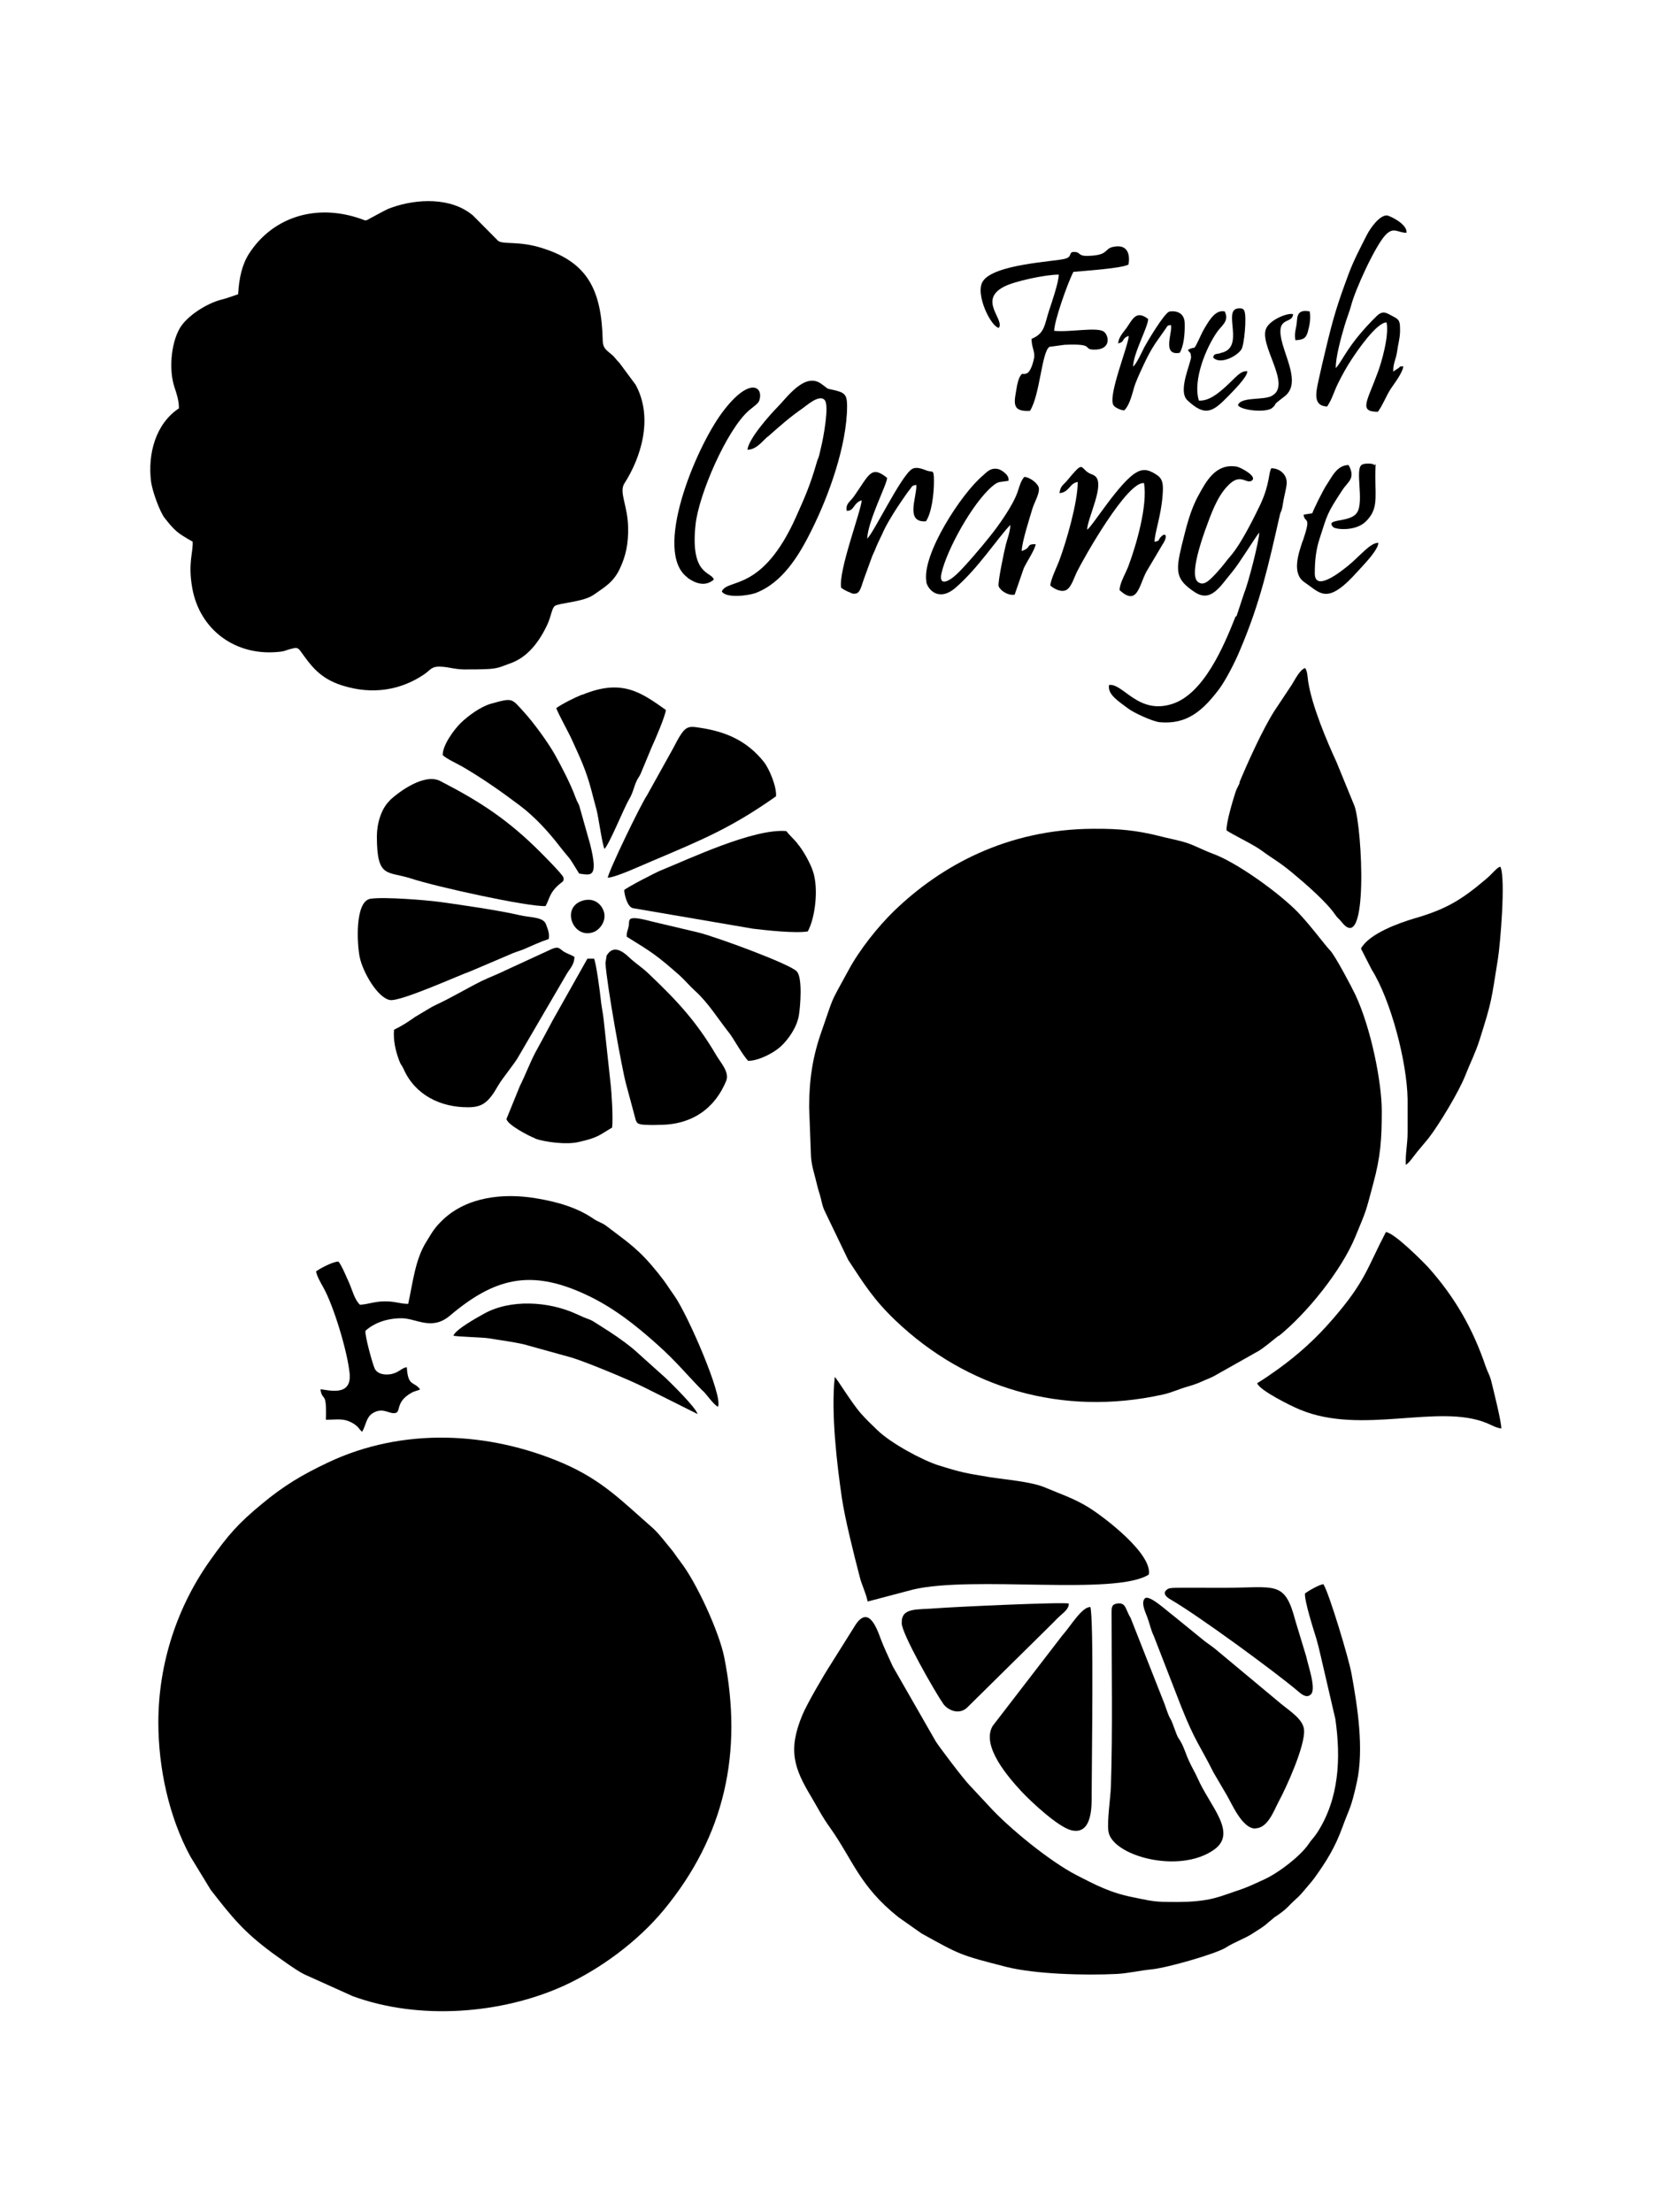 <?xml version="1.0" encoding="iso-8859-1"?>
<!-- Generator: Adobe Illustrator 28.5.0, SVG Export Plug-In . SVG Version: 9.03 Build 54727)  -->
<svg version="1.1" id="Livello_1" xmlns="http://www.w3.org/2000/svg" xmlns:xlink="http://www.w3.org/1999/xlink" x="0px" y="0px"
	 viewBox="0 0 935.435 1251.797" style="enable-background:new 0 0 935.435 1251.797;" xml:space="preserve">
<g id="Capa_1">
	<path d="M325.302,541.524c-1.94-1.164-4.398-1.94-6.339-3.105c-2.587-1.811-2.717-2.975-6.468-1.552l-26.389,12.16
		c-4.398,2.199-9.314,4.01-13.583,6.08c-8.796,4.398-16.429,9.055-25.225,13.195c-1.294,0.647-2.199,1.035-3.105,1.552l-9.314,5.562
		c-4.01,2.846-6.727,4.657-11.901,7.244l0,0c-0.517,6.209,0.906,12.031,2.975,17.593c0.906,2.458,1.423,2.328,2.458,4.657
		c6.468,14.618,20.827,21.732,36.609,21.603c8.02,0,11.513-2.846,16.817-12.16c2.587-4.528,9.702-12.807,11.901-17.076
		l26.648-45.664c1.94-3.493,4.657-5.562,4.657-10.219h0.259l0,0L325.302,541.524z"/>
	<path d="M220.52,453.042c-4.916,4.657-7.244,13.195-7.244,20.18l0,0c0,23.932,5.821,19.533,19.145,23.802
		c14.488,4.786,66.491,16.17,76.323,15.653c2.328-4.14,2.07-7.503,7.891-12.419c1.294-1.164,2.846-1.552,2.199-3.751
		c-0.388-1.682-11.384-12.677-13.195-14.488c-18.11-18.11-33.892-28.459-56.53-40.102c-8.796-4.528-23.155,5.821-28.589,10.996l0,0
		V453.042z"/>
	<path d="M327.76,455.758c-0.906-2.07-1.035-1.811-2.07-4.528c-2.717-7.503-7.632-16.946-11.642-24.19
		c-4.269-7.503-12.16-18.24-17.593-24.19c-7.115-7.762-6.08-8.15-18.628-4.657c-5.951,1.682-12.936,6.856-17.205,10.996
		c-3.881,3.881-10.219,12.548-10.09,18.11c2.458,2.199,7.632,4.528,10.866,6.339c11.384,6.597,22.638,14.488,32.728,22.121
		c8.279,6.209,15.911,14.488,22.121,22.509c7.632,9.831,4.14,4.01,11.513,16.041c6.339,0.776,11.125,3.105,6.209-16.558
		L327.76,455.758L327.76,455.758L327.76,455.758z"/>
	<path d="M329.442,509.701L329.442,509.701c-12.289,4.01-4.916,22.25,6.727,17.593c3.493-1.423,7.503-6.727,5.304-12.16
		C339.791,510.866,335.392,507.761,329.442,509.701L329.442,509.701z"/>
	<path d="M699.282,348.648c-6.727,17.076-18.11,43.982-35.962,49.674c-19.275,6.209-27.812-11.901-35.703-10.737
		c-1.035,5.433,5.562,9.314,10.996,13.453c2.458,1.94,13.453,7.244,17.852,7.632c15.265,1.294,24.061-6.468,33.246-18.499
		c4.01-5.304,9.443-16.041,12.031-22.379c11.513-27.036,16.17-48.381,22.509-76.323c0.518-2.199,0.518-1.164,1.164-3.363
		c0.517-2.07,0.776-4.528,1.294-6.856c0.388-1.811,1.294-5.562,1.423-7.503c0.388-5.304-4.01-8.797-8.667-8.797
		c-1.682,2.587-0.776,8.667-6.08,20.18c-3.363,7.115-9.443,19.145-14.23,25.872c-2.458,3.493-3.751,4.528-5.951,7.503
		c-2.07,2.717-7.115,8.538-9.831,10.478c-2.328,1.552-3.622,1.423-5.174,0.517c-5.433-3.234,1.811-23.802,3.751-29.365
		c3.363-9.185,6.597-18.757,12.807-25.225c7.244-7.632,10.219-1.035,13.453-2.846c4.01-2.328-6.468-7.762-8.279-8.02
		c-11.901-2.07-17.334,8.279-21.603,16.041c-4.786,8.667-6.856,17.593-9.573,28.459c-3.622,15.006-3.363,19.404,7.374,26.519
		c9.314,6.08,14.359-3.363,21.215-11.513c3.751-4.398,13.195-19.792,15.265-22.25l0,0c0,4.657-6.339,29.106-8.408,33.892
		l-4.528,13.712L699.282,348.648L699.282,348.648L699.282,348.648z"/>
	<path d="M451.169,477.103c-2.07-2.458-4.657-4.786-6.209-6.856c-18.498-1.552-54.719,15.653-71.277,22.379
		c-2.846,1.164-18.628,9.314-20.439,10.996c0,1.94,1.552,9.314,4.786,10.219l68.043,11.642c7.503,0.906,23.673,2.717,31.046,1.552
		c4.269-7.891,6.08-23.932,3.105-33.504c-1.294-4.398-5.692-12.548-9.055-16.299l0,0V477.103z"/>
	<path d="M594.371,331.314c2.328,2.07,6.727,4.269,9.573,2.199c2.458-1.811,4.01-6.856,5.304-9.573
		c4.14-8.408,28.718-51.873,38.161-50.58c2.07,12.677-4.269,34.669-8.797,46.828c-1.423,3.881-5.045,9.831-5.045,13.712
		c10.09,9.314,10.996-2.587,15.135-10.349l9.055-15.265c3.493-5.174,1.811-7.374-0.906-4.398c-1.94,2.199,0,1.811-3.493,2.717
		c0-4.916,3.622-14.359,4.528-26.001c0.388-5.304,0.647-9.314-3.105-11.772c-3.881-2.587-7.115-4.01-11.384-1.682
		c-9.573,5.045-25.225,30.788-28.201,32.599c0.259-6.985,10.608-26.26,4.269-30.529c-1.294-0.906-1.811-0.776-3.234-1.552
		c-5.433-3.234-2.587-7.503-12.807,4.786c-1.811,2.07-3.363,2.587-3.881,6.597l0,0c5.692-0.517,5.562-5.562,10.349-6.339
		c0,11.513-6.339,33.504-10.608,44.888c-1.294,3.363-4.916,10.737-4.916,13.971L594.371,331.314L594.371,331.314L594.371,331.314z"
		/>
	<path d="M203.574,541.653c1.811,8.538,10.09,22.897,17.076,24.19c5.951,1.035,38.679-13.842,45.664-16.299l21.862-9.314
		c2.328-1.164,5.174-1.94,7.891-2.975c4.786-2.07,9.443-4.269,14.488-5.951c0.517-3.234-0.517-5.304-1.552-8.279
		c-1.552-4.269-8.667-3.751-14.876-5.174c-12.289-2.846-32.211-5.692-45.147-7.503c-7.503-1.035-31.564-2.975-39.326-1.811
		C200.728,509.96,202.022,534.28,203.574,541.653L203.574,541.653L203.574,541.653z"/>
	<path d="M405.376,597.148c-11.384-19.404-22.509-31.176-38.291-46.182c-3.881-3.751-7.632-5.951-11.384-9.573
		c-4.01-3.751-8.926-6.597-12.419-0.647l-0.647,4.14c0.647,11.901,9.443,60.541,11.642,68.432l5.562,20.698
		c0.776,1.552,1.164,1.811,2.846,2.199c2.07,0.388,8.02,0.388,10.478,0.259c18.628,0,31.435-9.443,37.773-24.837
		C413.008,606.721,407.705,601.159,405.376,597.148L405.376,597.148z"/>
	<path d="M302.794,644.235c5.304,1.94,17.722,3.622,24.708,1.94c11.384-2.587,11.513-3.881,18.887-8.15l0,0
		c0.647-5.174-0.259-19.921-0.906-25.225l-3.881-35.962c-0.388-3.622-1.423-8.408-1.682-11.772
		c-0.388-3.881-2.587-20.31-3.751-22.638h-3.751l-19.663,34.927c-3.234,6.209-6.209,11.513-9.702,17.981
		c-3.105,5.821-5.821,13.195-8.796,19.016l-7.632,18.757c0.388,3.234,12.419,9.573,16.17,10.996l0,0L302.794,644.235z"/>
	<path d="M604.849,907.354c-2.846-1.035-66.103,1.94-73.994,2.587c-12.16,1.035-20.827-0.647-20.568,8.538
		c0,5.951,18.757,38.808,23.544,45.664c2.199,3.105,8.279,6.468,13.195,2.328l49.286-48.639c4.269-4.786,8.667-6.727,8.538-10.608
		l0,0v0.13H604.849z"/>
	<path d="M687.122,1046.544c13.324-9.573-2.458-24.578-9.314-40.231c-1.682-3.751-3.363-6.339-4.916-9.831
		c-1.682-3.493-2.846-7.762-4.657-10.866c-1.423-2.587-1.423-1.682-2.587-4.786c-0.647-1.811-1.423-3.881-2.07-5.562
		c-0.906-2.587-1.552-2.846-2.328-4.916c-0.776-1.811-1.552-4.398-2.199-6.08l-19.275-48.898c-2.975-4.657-2.458-8.926-7.762-8.02
		c-3.105,0.517-2.975,2.458-2.975,5.692c0,32.987,0.647,65.068-0.388,98.055c-0.259,6.339-2.199,19.404-1.423,24.966
		C628.91,1049.908,667.2,1060.774,687.122,1046.544L687.122,1046.544z"/>
	<path d="M615.974,852.893c-8.408-5.174-15.782-7.503-24.966-11.384c-7.374-3.105-22.638-4.398-30.917-5.692
		c-13.842-2.328-15.394-2.458-29.106-6.727c-8.926-2.846-26.907-12.419-34.669-20.051c-3.363-3.234-6.209-5.951-9.055-9.185
		c-5.692-6.468-13.453-19.663-14.876-20.698c-2.199,20.698,1.294,49.674,4.01,68.302c1.811,12.16,6.856,32.211,10.09,44.629
		c1.164,4.786,3.363,8.667,4.528,14.1l25.484-6.727c34.022-8.15,114.613,3.622,133.629-8.538
		C652.195,879.153,624.77,858.326,615.974,852.893L615.974,852.893L615.974,852.893z"/>
	<path d="M617.009,909.294c-4.916,0-11.125,10.866-15.911,16.17l-39.326,51.097c-6.727,11.384,8.926,29.106,16.299,37.126
		c5.951,6.339,20.698,19.922,27.942,21.862c12.419,3.234,11.772-14.359,11.772-20.439c0-17.464,1.294-99.737-0.776-105.946l0,0
		V909.294z"/>
	<path d="M770.17,536.738L770.17,536.738l6.08,11.901c10.737,17.076,19.922,51.873,20.31,73.218v18.887
		c0,6.727-1.294,11.772-1.035,18.369c1.94-1.035,4.657-5.174,6.468-7.374l6.468-7.762c6.08-7.891,17.205-26.39,20.698-35.315
		c2.846-7.244,5.821-12.936,8.15-20.31c7.244-22.897,6.468-21.862,10.349-45.664c1.294-7.891,4.528-45.535,1.423-52.262
		c-1.94,0.259-4.269,3.751-8.15,6.985c-13.712,11.642-22.509,17.076-40.49,22.25c-8.797,2.587-25.355,8.538-30.141,16.817v0.259
		L770.17,536.738L770.17,536.738z"/>
	<path d="M397.873,787.049c2.199,2.199,5.951,7.762,8.408,8.926c3.105-5.692-17.205-52.391-24.708-62.869
		c-4.786-6.727-3.363-5.433-9.314-12.936c-10.737-13.324-16.429-16.817-28.977-26.389c-2.717-2.07-4.786-2.328-7.374-4.14
		c-9.055-6.209-20.051-9.573-32.728-11.642c-18.757-3.105-38.937-0.647-52.391,12.031c-4.786,4.528-5.951,6.727-9.573,12.677
		c-6.209,9.831-7.503,22.638-10.219,35.057c-4.657,0-7.115-1.423-13.065-1.423c-5.95,0-9.573,1.682-14.23,1.94
		c-3.105-2.975-4.269-8.15-6.08-12.289c-1.552-3.363-4.14-9.831-6.08-12.16c-3.234,0-10.608,4.01-12.677,5.562
		c0.388,2.587,2.717,6.597,3.881,8.667c6.08,10.608,13.971,36.997,15.135,49.286c1.164,13.583-13.065,8.796-16.558,8.796
		c1.294,7.632,3.622,0,3.105,17.205c4.528,0,9.055-0.776,12.807,0.776c6.08,2.458,6.209,5.433,7.762,5.951
		c2.199-3.881,2.199-8.15,5.951-10.478c5.304-3.234,8.796,0,11.642,0c5.304,0.259,0-5.821,10.478-11.642
		c1.682-0.906,3.363-1.035,4.657-1.811c-3.493-4.786-6.856-1.294-7.503-12.548c-2.975,0.388-4.14,2.846-8.667,3.881
		c-3.751,0.776-8.15,0-9.573-3.234c-1.294-2.975-5.562-18.498-5.174-21.215c4.786-4.398,12.03-7.115,20.439-7.115
		s16.946,7.244,27.295-1.423c24.967-21.086,45.276-26.648,76.581-12.16c15.523,7.115,28.459,17.334,41.007,28.589
		c11.254,10.09,16.687,17.205,25.743,26.26l0,0V787.049z"/>
	<path d="M710.407,1034.514c6.985,0,10.478-9.961,13.065-14.876c4.528-8.279,15.264-32.081,14.488-40.878
		c-0.517-5.951-7.891-10.478-12.936-14.618l-37.256-31.046c-2.846-2.328-5.174-3.622-8.02-6.08l-15.264-12.419
		c-4.657-3.493-14.359-12.677-16.688-10.09l0,0c-2.199,2.458,0.388,7.762,1.423,10.478c1.294,3.363,2.199,7.762,3.622,10.478
		l15.523,39.972c7.891,19.922,10.737,22.25,18.369,37.514l7.503,12.807c2.975,5.045,8.667,18.757,16.041,18.887l0,0
		L710.407,1034.514z"/>
	<path d="M723.601,756.002c16.17-13.065,35.703-37.385,43.465-56.401c6.468-15.653,5.562-13.065,10.09-30.012
		c4.14-15.264,4.786-24.966,4.786-41.007s-5.951-46.44-14.876-65.586c-2.07-4.398-11.642-22.509-14.359-25.225
		c-2.717-2.717-10.996-14.1-18.369-21.733c-10.349-10.608-34.151-27.942-47.993-32.987c-5.304-1.94-9.443-4.269-14.23-5.951
		c-5.433-1.811-11.125-2.717-16.429-4.14c-11.901-2.975-22.25-4.14-36.48-4.01h-0.647c-48.898,0.259-86.283,21.086-112.543,46.44
		c-9.185,8.926-19.533,21.862-25.872,33.634c-11.125,20.439-7.632,12.936-15.264,34.669c-4.916,13.971-6.985,26.907-6.985,42.818
		l1.035,27.683c0.259,5.433,2.328,11.254,3.493,16.429c0.776,3.363,1.552,5.045,2.199,7.891c0.647,2.846,1.164,5.045,2.458,7.503
		l12.936,26.907c8.926,13.583,14.359,22.379,26.648,34.151c40.231,38.42,94.304,54.59,151.221,42.042
		c5.433-1.164,9.314-3.234,14.618-4.657c2.199-0.647,5.304-1.682,7.503-2.717c2.199-1.035,4.528-1.811,6.985-3.105l25.484-14.359
		c3.105-1.94,8.02-6.08,11.125-8.538L723.601,756.002L723.601,756.002L723.601,756.002z"/>
	<path d="M361.523,766.092c-4.528-4.269-10.996-8.926-16.558-12.548c-16.041-10.22-6.08-4.14-18.887-10.09
		c-15.523-7.115-37.256-8.538-52.391,0c-3.751,2.07-16.041,8.926-17.076,12.289l0,0c1.811,0.647,16.687,0.906,20.31,1.552
		c3.493,0.647,5.821,0.906,9.831,1.552c1.811,0.259,7.632,1.294,9.702,1.811l27.036,7.503c8.538,2.587,33.116,12.807,40.748,16.688
		l30.529,15.265c-1.035-3.752-14.747-17.205-17.981-20.31L361.523,766.092L361.523,766.092L361.523,766.092z"/>
	<path d="M741.84,958.709c3.234-3.105-1.811-16.946-2.587-21.215l-6.08-20.051c-6.209-23.544-10.866-19.016-40.878-19.016
		c-30.012,0-30.012-0.388-31.952,1.035c-2.717,2.07-0.259,4.269,2.07,5.562c15.653,9.055,58.73,40.619,71.924,51.744
		c1.682,1.423,5.045,4.657,7.632,1.811l0,0L741.84,958.709z"/>
	<path d="M384.808,883.293c-1.682-2.07-2.587-3.622-4.269-5.821c-3.622-4.269-7.503-9.702-11.642-13.324
		c-17.076-14.876-27.942-26.519-50.321-36.221c-41.913-17.981-90.682-20.439-132.982-0.388
		c-14.488,6.856-24.967,13.065-37.385,23.414c-13.195,10.866-19.016,17.464-29.106,31.693
		c-18.499,25.872-29.494,58.083-29.494,91.975l0,0c0,25.613,5.951,53.426,18.11,75.805l11.513,18.887
		c12.16,15.652,18.757,23.802,34.669,35.574c4.657,3.363,13.712,9.961,18.11,12.16l27.554,12.419
		c37.644,13.842,84.343,10.09,119.4-5.821c20.956-9.573,42.042-25.225,56.789-43.077c34.41-41.783,44.759-88.87,34.151-142.555
		c-2.846-14.618-16.041-43.206-24.967-54.461v-0.259L384.808,883.293L384.808,883.293z"/>
	<path d="M389.077,326.915c4.269,3.105,9.961,5.304,14.876,1.035l0,0c-1.164-4.657-13.453-1.94-10.349-31.046
		c1.811-17.076,17.722-53.943,30.4-64.809c1.552-1.294,5.045-3.751,5.562-5.174c2.975-8.02-5.304-14.488-20.956,6.597
		c-15.135,20.439-39.326,78.78-19.533,93.269l0,0L389.077,326.915z"/>
	<path d="M343.801,496.636L343.801,496.636c4.398,0,20.18-7.374,25.225-9.443c29.365-12.419,45.147-19.016,70.113-36.609
		c0.517-5.304-3.881-15.911-7.115-19.792c-9.185-11.254-20.439-16.687-35.962-19.016c-7.503-1.164-8.538-1.164-15.135,11.642
		l-14.747,26.519c-3.751,5.562-22.121,43.594-22.25,46.828h-0.129V496.636z"/>
	<path d="M434.352,247.23c7.503-6.597,12.03-10.737,20.18-16.429c1.552-1.035,9.185-8.02,12.16-4.398
		c2.717,2.846-0.776,21.603-2.07,26.778c-0.388,1.682-0.647,2.717-1.035,4.398c-0.517,2.07-0.776,1.811-1.294,3.751
		c-3.751,13.065-6.727,19.792-11.772,31.046c-19.275,43.206-38.808,34.669-42.042,42.301c2.458,4.01,15.006,2.328,19.016,0.906
		c15.135-5.692,24.578-20.956,31.823-35.703c9.831-19.663,19.921-47.863,20.051-69.855c0-5.433-0.647-7.503-5.433-8.796
		c-7.762-2.07-3.493,0-9.314-4.14c-9.314-6.597-19.404,8.02-24.708,13.324c-4.657,4.786-16.17,17.722-16.946,24.061
		c5.045,0,8.538-4.916,11.384-7.374l0,0L434.352,247.23z"/>
	<path d="M329.442,393.018c-3.881,1.552-11.254,5.174-14.618,7.632l0,0c0.259,1.682,7.374,14.618,8.667,17.593
		c4.786,10.608,8.02,16.946,11.254,29.235c0.906,3.493,1.811,6.985,2.846,10.737c1.164,4.398,3.234,20.051,4.528,22.121
		c3.105-3.493,11.125-23.544,13.971-28.201c2.199-3.751,2.458-6.468,4.14-10.219c0.647-1.423,1.811-2.846,2.328-4.14l6.339-15.264
		c1.552-3.234,7.891-17.981,7.891-20.827c-14.1-9.961-24.837-17.852-47.346-8.538l0,0L329.442,393.018L329.442,393.018z"/>
	<path d="M479.111,289.014c4.398,0.259,3.622-4.398,8.538-5.951c-0.388,6.209-13.324,39.972-11.642,49.545
		c1.294,0.906,2.199,1.423,3.881,2.199c0.259,0,2.328,1.035,2.458,1.035c3.881,0.647,4.398-1.682,6.468-8.02l4.657-12.807
		c0.647-1.682,1.164-2.458,1.811-4.14c1.294-3.363,2.328-5.174,3.881-8.538c2.07-4.916,5.692-10.737,8.538-15.135
		c1.682-2.587,2.975-4.398,4.657-6.856c1.164-1.682,1.552-2.199,2.587-3.493c1.294-1.682,1.164-2.199,3.622-2.458
		c0.388,6.727-6.597,21.474,5.433,20.568c3.234-4.786,4.528-15.394,4.528-22.638s-0.776-4.916-3.751-5.951
		c-2.587-0.906-6.08-2.587-8.796-0.906c-6.339,4.269-21.215,35.445-25.225,39.326l0,0c0.388-10.219,11.384-31.046,11.254-34.41
		c-9.055-7.244-9.961-2.07-18.757,10.478c-2.07,2.975-4.657,4.01-4.14,7.762L479.111,289.014L479.111,289.014L479.111,289.014z"/>
	<path d="M422.969,254.604L422.969,254.604L422.969,254.604z"/>
	<path d="M840.801,773.337c-7.244-21.474-17.464-39.326-32.469-56.142c-3.105-3.363-19.275-19.663-24.061-20.051
		c-10.608,20.31-11.513,27.812-29.882,49.028c-9.443,10.996-19.404,20.051-31.046,28.459c-3.234,2.328-8.02,5.692-11.901,8.02l0,0
		c1.035,3.881,19.145,12.936,24.32,15.006c34.927,14.488,78.134-3.622,105.429,7.503c2.587,1.035,5.562,2.846,8.408,3.105
		c0-4.01-4.269-20.956-5.692-26.778C843.129,778.252,841.836,776.312,840.801,773.337z"/>
	<path d="M748.955,896.357c-2.458,0.259-8.926,4.01-10.478,5.304c-0.259,4.398,4.657,19.792,6.468,25.613
		c0.906,3.105,1.423,5.304,2.328,9.185l8.408,36.221c3.234,22.509,2.07,45.276-10.349,64.421c-1.811,2.717-3.105,3.752-4.916,6.468
		c-4.398,6.468-16.429,15.911-24.837,19.792c-5.951,2.717-9.831,4.657-15.911,6.597c-5.692,1.94-10.866,4.01-17.076,5.045
		c-6.985,1.164-13.842,1.294-21.474,1.164c-8.796,0-12.419-1.164-19.663-2.587c-13.324-2.587-21.862-7.244-32.211-12.548
		c-15.135-7.762-38.549-26.907-49.545-39.067l-10.737-11.513c-3.751-3.751-17.722-22.379-19.404-25.096l-24.32-42.43
		c-2.199-4.916-5.045-10.737-6.856-15.653c-2.717-7.503-7.503-19.533-15.135-6.468l-13.065,20.827
		c-3.881,5.951-13.453,22.379-16.041,28.589c-8.408,20.051-4.786,30.27,4.916,46.44c3.622,6.08,6.08,11.125,10.737,17.593
		c12.936,18.24,16.558,32.987,38.679,50.58l13.065,9.185c21.991,12.16,21.603,12.16,47.863,18.886
		c16.299,4.14,44.5,4.916,62.61,4.01c5.821-0.259,13.842-2.07,19.663-2.587c9.055-0.906,36.868-8.926,42.171-12.419
		c4.14-2.717,10.608-5.045,14.618-7.632c9.573-6.08,6.08-4.01,12.807-9.443c0.517-0.388,1.035-0.647,1.552-1.035
		c6.339-4.398,5.562-4.786,10.478-9.184c2.199-1.94,3.751-3.751,5.562-5.951c1.682-2.07,2.975-3.363,4.916-5.951
		c6.985-9.702,11.772-17.464,15.911-28.847c4.14-11.384,4.657-9.831,8.15-25.355c4.14-18.887,0.388-42.818-2.975-61.317
		c-1.423-8.279-12.807-46.052-15.911-50.709l0,0v-0.128H748.955z"/>
	<path d="M450.91,549.674c-3.363-4.01-45.405-19.533-56.013-22.121l-25.743-6.08c-15.006-4.01-12.807-1.164-13.324,2.328
		c-0.388,2.328-1.294,3.493-1.164,6.209c14.23,8.797,16.946,10.478,29.882,21.862c2.846,2.587,5.692,5.951,8.796,8.797
		c7.374,6.597,13.324,16.299,19.404,23.932c2.07,2.587,7.244,12.03,10.608,15.653c6.339,0,15.135-4.916,18.628-8.279
		c4.398-4.14,8.926-10.737,10.09-17.334c0.906-5.562,2.07-21.086-1.035-24.837h-0.129L450.91,549.674L450.91,549.674z"/>
	<path d="M109.013,306.347c0.388,6.209-2.717,12.031-0.259,26.131c4.14,24.061,24.967,39.455,50.321,36.221
		c2.199-0.259,2.975-0.906,5.174-1.423c3.105-0.776,4.01-1.294,5.821,1.164c5.951,8.279,10.866,15.394,23.544,19.404
		c17.464,5.562,33.504,2.458,46.311-6.209c3.751-2.458,4.01-4.786,9.831-4.398c4.657,0.259,7.115,1.423,12.807,1.552
		c4.657,0,9.573,0,14.23-0.259c5.562-0.388,6.985-1.423,11.772-3.105c10.219-3.493,16.817-12.677,21.215-22.121
		c2.199-4.786,2.458-9.185,4.269-10.478c2.458-1.682,16.299-2.199,21.991-6.339c5.692-4.01,10.996-6.856,14.618-14.488
		c3.363-7.115,5.045-14.1,4.786-23.802c-0.259-12.289-5.304-19.663-2.07-24.708c9.055-14.1,16.687-36.738,6.339-55.754
		l-9.185-12.419c-1.552-1.423-2.07-2.458-3.493-3.881c-3.105-2.975-5.821-3.751-5.951-8.667
		c-0.647-28.718-8.538-44.371-34.28-52.391c-13.453-4.269-21.862-1.811-24.967-4.14l-14.1-14.23
		c-12.419-10.608-32.081-9.573-46.182-4.528c-3.105,1.035-6.468,3.105-9.443,4.657c-7.115,3.622-3.105,2.975-10.737,0.776
		c-24.449-7.374-47.605,0.776-60.411,20.568c-4.01,6.209-5.692,13.971-6.209,23.026l0,0c-3.234,1.035-6.468,2.328-9.702,3.105
		c-8.02,2.07-19.404,9.185-23.414,16.299c-5.045,8.926-6.08,23.932-2.846,33.375c1.164,3.493,2.458,7.244,2.458,11.772
		c-13.065,8.667-17.722,25.484-15.782,41.395c0.776,5.692,4.916,16.946,7.632,20.568c5.951,7.503,7.244,8.538,15.653,13.324h0.259
		V306.347z"/>
	<path d="M740.159,187.466c0.906-3.234,1.682-6.985,1.035-11.254c-5.045-0.906-6.985,0.517-7.244,5.174
		c-0.259,4.657-1.682,6.339-0.906,11.125c4.398-0.259,5.951-0.906,7.115-4.916l0,0L740.159,187.466L740.159,187.466z"/>
	<path d="M737.183,306.088c-2.458,7.244-6.209,18.369,0.906,23.285c7.762,5.304,11.384,10.737,21.862,2.199
		c4.269-3.493,6.985-6.856,11.125-11.254c2.328-2.587,8.926-9.573,8.926-13.195c-4.657,0-10.219,7.374-17.205,13.065
		c-3.105,2.458-18.628,15.265-18.757,4.398c0-7.244,0.647-13.453,2.717-19.792c4.528-13.971,4.01-13.971,12.936-27.554
		c3.105-4.786,7.632-6.468,3.493-14.1c-6.597,0-9.443,6.727-12.419,11.125c-1.94,2.846-7.244,13.583-8.15,16.17l0,0l-4.916,0.776
		c0.647,5.433,4.657-0.259-0.388,14.747h-0.129L737.183,306.088z"/>
	<path d="M719.85,223.946c-4.786,2.717-17.722,0.388-19.275,5.304c1.552,2.975,16.299,4.528,19.533,1.423
		c3.493-3.234-1.552,0,6.597-6.209c8.796-6.468,2.07-19.275-0.906-29.753c-4.657-16.687,5.562-10.737,5.951-16.946
		c-2.846-0.906-12.419,2.846-15.006,7.632c-5.045,9.185,14.488,32.081,3.234,38.42l0,0L719.85,223.946z"/>
	<path d="M701.61,442.822c-0.776,1.94-1.682,3.105-2.458,5.433c-1.552,4.916-5.304,17.334-5.045,21.603
		c3.234,2.328,15.523,8.15,19.792,11.384c6.985,5.174,9.443,5.951,17.981,13.065c6.856,5.692,18.757,16.041,23.544,23.026
		c1.682,2.458,2.199,2.328,3.751,4.269c15.394,20.051,11.772-52.779,7.374-65.456l-10.219-24.966
		c-5.562-12.03-13.971-31.952-16.041-45.664c-0.388-2.717-0.388-5.562-1.682-7.503c-2.846,0.647-5.821,6.597-7.503,9.314
		l-9.961,15.006c-6.597,10.349-15.135,29.235-19.792,40.49L701.61,442.822L701.61,442.822L701.61,442.822z"/>
	<path d="M751.025,230.026L751.025,230.026c3.105-4.657,3.752-8.408,6.468-13.712c2.458-4.916,4.657-8.797,7.374-12.936
		c3.363-5.174,14.23-20.956,19.792-20.956c1.552,7.503-2.846,22.767-5.174,28.847c-5.821,15.911-10.737,21.733,0.259,21.733
		c2.846-3.881,4.398-8.408,7.244-12.936c1.811-2.717,6.985-9.443,7.115-12.807c-3.105,0.259-1.164,0-2.717,1.035l-2.975,1.94
		c0-5.045,1.552-6.727,2.199-11.254c0.517-4.14,1.552-6.985,1.682-11.384c0-5.562,0-6.597-4.14-8.667
		c-3.622-1.811-5.433-3.622-9.185,0c-16.17,15.911-19.016,24.967-23.026,29.365c-0.259-5.951,3.363-18.757,5.045-24.32
		c1.164-4.01,2.458-6.856,3.622-11.125c2.199-8.667,13.583-33.763,19.533-39.972c4.657-4.786,6.727-1.164,11.772-1.164
		c0.776-4.786-9.443-9.702-11.125-9.831c-4.269,0-9.314,7.244-11.254,10.996c-3.622,7.115-7.503,14.488-10.349,22.121
		c-6.339,17.076-8.667,24.578-12.936,42.56c-1.423,5.821-2.716,11.384-4.01,17.334c-1.423,6.727-3.622,14.876,4.916,15.135
		L751.025,230.026L751.025,230.026z"/>
	<path d="M777.544,262.883c-1.164-0.776-5.433-0.776-6.727,0c-4.398,2.07,1.423,21.086-2.975,27.295
		c-4.01,5.821-18.24,2.975-13.453,8.02c1.294,1.423,12.548,2.587,18.369-2.975c7.115-6.856,5.562-13.065,5.562-25.225
		c0-12.16,0.776-5.951-0.776-6.985l0,0L777.544,262.883L777.544,262.883z"/>
	<path d="M674.056,201.566c0.259,3.363-7.891,19.533-2.07,24.967c9.961,9.314,14.23,6.727,23.026-2.328
		c2.199-2.328,10.866-10.737,10.866-14.1c-3.881-0.647-6.856,3.881-12.548,8.926c-3.493,3.105-9.055,8.02-14.876,7.632
		c-3.622-11.642,4.269-30.4,10.478-39.067c2.458-3.493,6.856-5.951,4.14-11.384c-4.916-1.035-8.279,4.14-11.384,9.443
		c-1.294,2.07-2.458,4.916-3.622,7.244c-2.975,6.08-1.294,2.587-5.821,5.045l0,0c1.035,2.199,1.552,0.776,1.682,3.622
		C673.927,201.566,674.056,201.566,674.056,201.566z"/>
	<path d="M690.615,199.885c-3.751,0.647-3.363,0.517-4.14,2.328c3.751,4.398,13.453-0.517,16.041-4.528
		c1.552-2.328,3.105-18.24,1.682-21.733c-0.517-1.294-1.552-1.682-3.751-1.423c-8.796,1.164,4.657,22.509-9.831,25.225l0,0v0.131
		H690.615z"/>
	<path d="M632.532,194.322c4.398-0.776,1.811-2.717,6.209-4.269c0,5.174-11.901,33.634-8.667,39.196
		c1.035,1.552,4.269,2.846,6.08,2.975c2.587-2.199,4.269-8.02,5.433-12.289s3.751-9.443,5.562-13.453
		c2.199-4.657,4.14-8.408,6.727-12.289l5.821-8.279c1.423-1.94,0.388-1.423,2.846-2.07c1.552,3.234-5.562,17.722,5.045,15.782
		c2.328-3.751,2.975-10.866,2.846-16.429c0-8.279-8.15-7.115-8.797-6.856c-2.975,1.164-12.289,16.817-14.1,20.18
		c-1.164,2.328-4.657,9.961-6.339,10.866c0.259-7.762,8.667-22.767,8.538-26.907c-6.856-5.174-8.667,0-12.289,5.174
		c-1.682,2.328-4.398,5.045-4.657,8.538h-0.259L632.532,194.322z"/>
	<path d="M565.135,185.655L565.135,185.655c3.881-4.657-12.031-15.782,3.234-23.544c5.821-2.975,23.026-6.727,30.788-6.727
		c0,4.269-4.14,16.299-5.562,20.568c-2.587,8.02-2.328,12.677-9.831,15.782c0,5.045,2.07,7.244,1.423,10.866
		c-0.517,2.587-1.94,7.762-4.14,8.667c-2.975,1.164-2.07-1.164-4.01,2.07c-0.647,1.164-1.294,3.751-1.552,5.174
		c-1.423,8.797-3.622,14.618,7.374,13.971c5.692-8.926,6.597-33.246,10.996-36.221l8.538-1.164
		c17.593-0.776,10.09,2.458,16.299,2.717c10.219,0.388,8.926-7.632,6.209-9.961c-3.363-3.105-19.145,0.259-28.33-0.647
		c0-5.562,7.632-27.166,10.866-33.375c6.727-0.647,27.166-1.94,31.176-4.14c0.906-5.045,0-11.642-8.279-10.09
		c-5.821,1.035-2.458,4.786-14.359,5.174c-5.951,0.259-4.398-1.94-7.503-2.199c-4.398-0.388-1.035,2.717-5.951,3.881
		c-5.821,1.552-39.972,2.975-46.311,12.677c-4.657,6.985,4.657,26.131,9.185,26.389h-0.259v0.132H565.135z"/>
	<path d="M524.128,329.115c0.776,4.14,6.856,11.772,16.558,3.493c12.807-10.996,24.32-28.718,31.046-35.574l0,0
		c0,3.751-1.682,7.762-2.587,11.384c-0.776,2.975-4.657,21.344-4.01,23.285c0.906,2.458,5.304,5.433,9.055,4.786l5.174-15.006
		c1.682-3.622,6.339-10.478,6.727-13.583c-5.951,0-1.811,1.811-7.891,3.881c0-4.786,4.528-18.887,6.209-24.449
		c1.035-3.234,3.881-7.891,3.493-11.125c-0.388-2.717-5.304-6.339-8.279-6.339c-2.07,2.458-2.587,5.045-3.881,8.797
		c-2.717,7.632-10.737,18.887-15.653,24.967c-4.398,5.562-13.583,16.429-18.628,21.215c-5.433,5.045-10.219,6.468-8.667-0.517
		c2.975-13.195,17.464-39.584,28.718-49.157c3.622-2.975,3.493-2.199,9.185-3.105c0.776-3.751-5.045-6.468-5.174-6.468
		c-4.786-1.552-7.374,1.811-9.314,3.493c-11.901,9.831-34.798,44.759-31.952,60.153l0,0L524.128,329.115z"/>
</g>
</svg>
